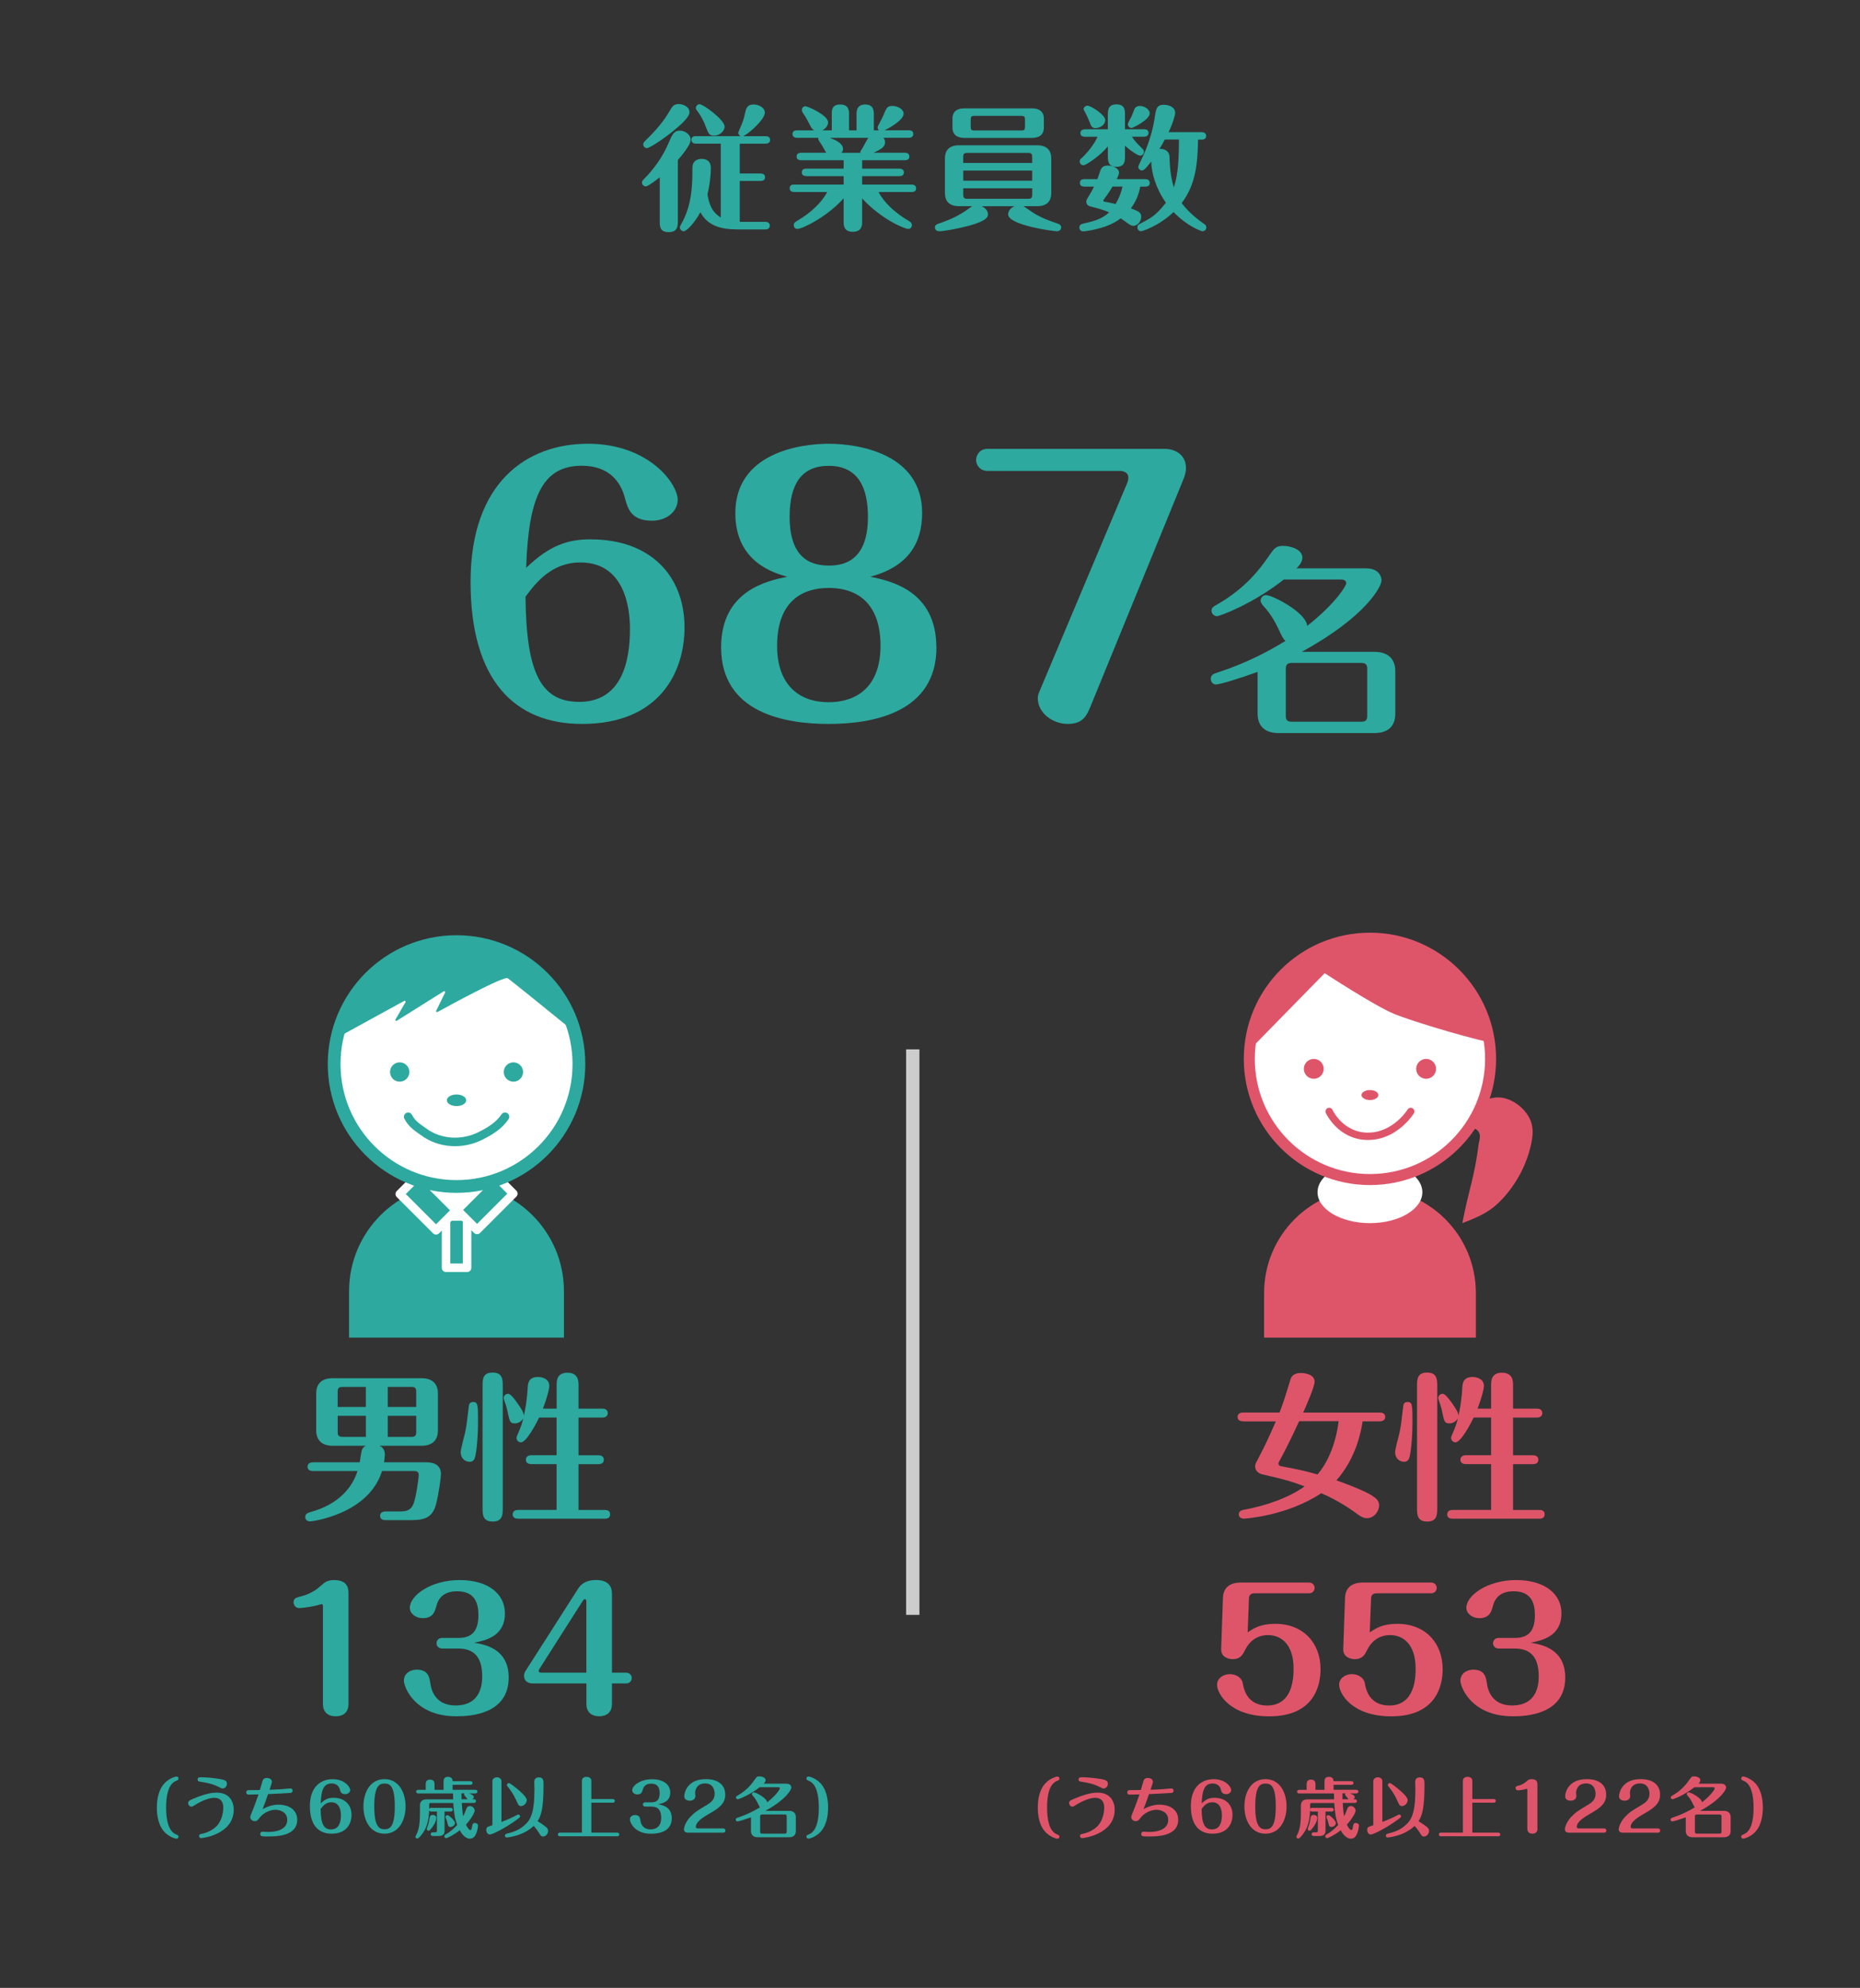 <?xml version="1.0" encoding="UTF-8"?><svg id="_イヤー_1" xmlns="http://www.w3.org/2000/svg" viewBox="0 0 395 422"><rect x="0" y="0" width="395" height="422" fill="#333333" stroke="none"/><defs><style>.cls-1{stroke:#fff;}.cls-1,.cls-2{fill:#2da99f;}.cls-1,.cls-3{stroke-linejoin:round;}.cls-1,.cls-3,.cls-4{stroke-linecap:round;}.cls-1,.cls-4{stroke-width:1.81px;}.cls-5{stroke-width:2.34px;}.cls-5,.cls-6,.cls-7{fill:#fff;}.cls-5,.cls-7,.cls-8,.cls-4{stroke-miterlimit:10;}.cls-5,.cls-3{stroke:#de556a;}.cls-9{fill:#de556a;}.cls-7{stroke-width:2.71px;}.cls-7,.cls-4{stroke:#2da99f;}.cls-3{stroke-width:1.56px;}.cls-3,.cls-8,.cls-4{fill:none;}.cls-8{stroke:#cdcdcd;stroke-width:2.83px;}</style></defs><g><path class="cls-2" d="M140.12,37.63c-.64,.49-2.46,1.94-2.98,1.94-.4,0-.81-.35-.81-.81,0-.35,.2-.52,.46-.78,2.22-2.25,4.04-4.85,5.26-7.77,.66-1.56,1.07-2.48,2.31-2.48,1.13,0,2.31,.84,2.31,1.94,0,1.16-2.05,3.52-2.72,4.3v12.83c0,1.16,0,2.48-1.96,2.48s-1.88-1.36-1.88-2.48v-9.16Zm6.3-13.81c0,1.07-1.88,2.69-3.41,3.96-2.83,2.28-5.23,3.67-5.6,3.67-.46,0-.81-.4-.81-.78s.17-.55,.75-1.1c3.06-3,4.1-4.74,5.14-6.47,.43-.72,.84-1.01,1.62-1.01,.95,0,2.31,.55,2.31,1.73Zm9.97,24.87c-2.98,0-6.09-.64-7.65-3.64-1.24,2.28-2.92,4.04-3.55,4.04-.46,0-.81-.38-.81-.81,0-.2,.03-.26,.26-.66,2.4-4.16,2.4-8.67,2.4-11.96,0-1.94,1.73-1.94,1.96-1.94,.26,0,1.96,0,1.96,1.91,0,1.76-.29,3.87-.72,5.63,.29,1.56,.66,3.61,2.83,4.91v-15.68h-5.26c-.29,0-.98-.06-.98-.81s.66-.78,.98-.78h9.47c-.49-.26-.49-.61-.49-.72s.06-.23,.49-1.24c.32-.75,.66-1.53,.92-2.8,.2-1.01,.4-1.96,1.85-1.96,1.01,0,2.37,.61,2.37,1.73,0,1.33-2.89,4.07-4.54,5h4.68c.32,0,.98,.06,.98,.81,0,.69-.66,.78-.98,.78h-5.46v6.33h4.39c.32,0,.98,.06,.98,.81,0,.69-.64,.78-.98,.78h-4.39v8.67h5.4c.29,0,.98,.09,.98,.81s-.66,.81-.98,.81h-6.12Zm-4.77-19.9c-1.01,0-1.18-.43-1.7-1.79-.72-1.94-1.5-3-1.94-3.58-.14-.17-.2-.29-.2-.49,0-.49,.4-.81,.81-.81,.72,0,5.29,3.29,5.29,4.77,0,.92-1.04,1.91-2.25,1.91Z"/><path class="cls-2" d="M175.47,32.43c-.2-.26-.92-1.68-1.16-1.96-.2-.29-.55-.78-.55-.98,0-.09,.03-.17,.06-.23h-4.54c-.32,0-.98-.09-.98-.81s.64-.78,.98-.78h3.64c-.23-.14-.49-.29-.75-.81-.52-.98-1.16-2.22-1.65-2.86-.12-.17-.23-.4-.23-.64,0-.49,.38-.81,.72-.81,.49,0,4.85,1.88,4.85,3.44,0,.49-.38,1.27-1.24,1.68h2.02v-3.47c0-.81,0-2.02,1.82-2.02s1.85,1.42,1.85,2.02v3.47h1.59v-3.47c0-.52,0-2.02,1.85-2.02s1.82,1.53,1.82,2.02v3.47h1.07c-.17-.17-.26-.43-.26-.61,0-.12,.03-.23,.12-.38,.14-.29,.87-1.68,1.01-1.99,.78-1.91,.92-2.2,2.02-2.2,1.18,0,2.37,.75,2.37,1.65,0,1.1-2.11,2.57-4.04,3.52h5.14c.32,0,.95,.06,.95,.78s-.61,.81-.95,.81h-5.4c.26,.32,.35,.58,.35,.95,0,.64-.23,1.27-2.43,2.22h6.61c.35,0,.98,.09,.98,.81s-.61,.78-.98,.78h-9.04v1.79h7.89c.32,0,.98,.09,.98,.81s-.64,.78-.98,.78h-7.89v1.79h10.48c.32,0,.98,.09,.98,.81s-.64,.78-.98,.78h-6.99c1.13,2.2,3.52,4.45,6.27,6.04,.46,.29,.81,.49,.81,.98,0,.35-.23,.81-.78,.81-.78,0-5.72-2.05-9.79-6.47v4.94c0,.64,0,2.14-1.99,2.14s-1.94-1.56-1.94-2.11v-5c-3.49,3.93-8.78,6.5-9.82,6.5-.55,0-.78-.46-.78-.81,0-.49,.35-.69,.84-.98,2.74-1.59,5.11-3.84,6.27-6.04h-6.99c-.35,0-.98-.09-.98-.81s.61-.78,.98-.78h10.48v-1.79h-7.91c-.32,0-.98-.09-.98-.81s.64-.78,.98-.78h7.91v-1.79h-9.01c-.32,0-.98-.06-.98-.78s.64-.81,.98-.81h5.31Zm7.25,0c-.03-.23,0-.38,.26-.69,.26-.38,1.18-2.2,1.42-2.48h-8.17c1.01,.38,2.8,1.13,2.8,2.34,0,.46-.2,.69-.35,.84h4.04Z"/><path class="cls-2" d="M208.48,43.78c1.01,.46,1.33,1.18,1.33,1.7,0,.46-.03,1.33-3.9,2.4-2.74,.75-5.66,1.21-6.41,1.21-.92,0-.95-.69-.95-.81,0-.55,.2-.61,1.68-1.13,2.51-.87,4.13-1.94,4.88-2.43,.2-.14,1.13-.81,1.33-.95h-2.77c-2.22,0-3-1.21-3-2.77v-7.39c0-1.53,.75-2.77,3-2.77h16.58c2.2,0,3,1.21,3,2.77v7.39c0,1.53-.75,2.77-3,2.77h-2.89c.35,.2,1.79,1.24,2.08,1.42,1.62,1.01,3.38,1.68,5.2,2.28,.43,.14,.72,.4,.72,.81,0,.17-.09,.81-.95,.81-.61,0-10.31-1.27-10.31-3.58,0-.55,.32-1.3,1.33-1.73h-6.93Zm13.2-16.7c0,1.73-1.27,2.2-2.54,2.2h-14.33c-1.47,0-2.54-.61-2.54-2.2v-1.88c0-1.73,1.24-2.2,2.54-2.2h14.33c1.47,0,2.54,.61,2.54,2.2v1.88Zm-2.48,7.51v-1.3c0-.55-.17-.84-.84-.84h-12.97c-.69,0-.84,.29-.84,.84v1.3h14.64Zm-14.64,1.62v2.14h14.64v-2.14h-14.64Zm0,3.76v1.39c0,.52,.14,.84,.84,.84h12.97c.66,0,.84-.29,.84-.84v-1.39h-14.64Zm13.11-14.59c0-.61-.14-.78-.75-.78h-10.02c-.63,0-.75,.2-.75,.78v1.53c0,.61,.12,.78,.75,.78h10.02c.64,0,.75-.2,.75-.78v-1.53Z"/><path class="cls-2" d="M233.05,38.03c.12-.29,.55-1.68,.69-1.99,.32-.72,.92-.9,1.53-.9,1.07,0,2.37,.61,2.37,1.47,0,.46-.35,1.16-.49,1.42h6.04c.32,0,.98,.09,.98,.81s-.63,.78-.98,.78h-1.04c-.29,1.59-.9,3.15-1.99,4.62,1.65,.58,2.2,.9,2.2,1.76,0,1.07-.84,1.94-1.7,1.94-.35,0-.66-.2-.81-.29-.26-.17-1.53-1.1-1.85-1.3-.75,.61-2.02,1.3-3.35,1.76-1.91,.66-4.13,1.01-4.62,1.01-.46,0-.81-.35-.81-.81s.29-.72,.69-.81c2.34-.55,4.04-.92,5.63-2.43-1.24-.52-2.14-.78-4.04-1.27-.64-.17-.81-.66-.81-.98,0-.29,.12-.46,.17-.58,.58-.95,1.04-1.73,1.47-2.63h-2.02c-.35,0-.98-.06-.98-.81,0-.69,.61-.78,.98-.78h2.74Zm9.88-10.6c.35,0,.98,.09,.98,.78s-.66,.81-.98,.81h-2.54c.49,.78,.66,.98,2.34,2.69,.14,.14,.2,.38,.2,.55,0,.43-.38,.78-.81,.78-.4,0-1.82-.84-3.21-2.11v2.2c0,.98,0,2.28-1.79,2.28s-1.85-1.24-1.85-2.28v-2.05c-1.88,2.25-4.74,4.01-5.17,4.01-.46,0-.81-.38-.81-.81,0-.32,.17-.52,.35-.66,1.1-1.01,2.63-2.77,3.44-4.59h-2.66c-.35,0-.98-.09-.98-.78s.66-.81,.98-.81h4.85v-3c0-.98,0-2.28,1.82-2.28s1.82,1.24,1.82,2.28v3h4.02Zm-10.23-.23c-.75,0-.98-.29-1.39-1.5-.09-.23-.58-1.36-.9-1.91-.09-.12-.29-.49-.29-.61,0-.38,.41-.75,.81-.75,.78,0,3.78,1.99,3.78,3.03,0,1.18-1.27,1.73-2.02,1.73Zm3.55,12.42c-.52,.9-1.18,1.88-1.85,2.74-.03,.03-.09,.12-.09,.2,0,.06,.03,.23,.23,.26,.87,.14,1.3,.23,2.37,.49,.69-1.18,1.18-2.34,1.47-3.7h-2.14Zm3.26-13.26c0-.23,.67-1.39,.78-1.62,.12-.23,.52-1.33,.61-1.56,.2-.49,.69-.69,1.18-.69,.95,0,2.08,.72,2.08,1.59,0,1.36-3.61,3.09-3.84,3.09-.41,0-.81-.35-.81-.81Zm14.91,3.26c-.09,5.03-.43,9.47-3.47,13.49,1.62,2.17,3.7,3.67,4.74,4.42,.26,.17,.49,.35,.49,.75,0,.49-.38,.81-.81,.81-.23,0-3.15-.98-6.15-4.07-3.21,3.03-6.67,4.07-6.9,4.07-.32,0-.78-.26-.78-.81,0-.35,.17-.58,.4-.69,2.51-1.3,3.55-1.85,5.66-4.56-2.17-3.06-3.06-6.33-3.12-8.75-.52,.69-1.42,1.91-1.94,1.91s-.81-.43-.81-.78c0-.23,1.1-2.43,1.3-2.89,.98-2.34,1.82-4.94,2.22-7.74,.26-1.65,.38-2.54,1.91-2.54,1.13,0,2.4,.55,2.4,1.68,0,.58-.43,2.11-1.39,4.13h6.99c.32,0,.98,.09,.98,.81s-.63,.78-.98,.78h-.75Zm-7.05,0c-.46,.87-.67,1.21-1.13,1.99,.95-.09,2.05,.43,2.11,1.56,.12,2.6,.2,4.1,.92,6.59,.58-1.7,1.1-3.96,1.1-10.14h-3Z"/></g><g><path class="cls-2" d="M35.33,378.18c.85-.71,1.83-1.05,2.17-1.05,.24,0,.41,.2,.41,.43,0,.28-.18,.35-.5,.48-1.67,.67-2.13,3.07-2.13,5.69s.48,5.03,2.13,5.69c.32,.13,.5,.2,.5,.48,0,.24-.18,.43-.41,.43-.35,0-1.32-.35-2.17-1.05-1.78-1.48-2.02-4.08-2.02-5.55s.24-4.06,2.02-5.55Z"/><path class="cls-2" d="M41.39,381.7c2.61-1.08,3.92-1.15,4.65-1.15,2.68,0,3.6,1.89,3.6,3.61,0,5.14-6.39,6.04-6.95,6.04-.31,0-.41-.29-.41-.45,0-.36,.24-.41,.73-.5,.22-.04,2.16-.49,3.28-1.93,.87-1.11,1.13-2.7,1.13-3.56,0-1.23-.53-2.12-1.93-2.12-.99,0-2.56,.59-3.87,1.4-.69,.43-.76,.48-.95,.48-.49,0-.71-.48-.71-.73,0-.48,.2-.59,1.43-1.09Zm5.88-2.04c-.2,0-.25-.03-.74-.28-1.51-.76-2.58-.92-4.03-1.16-.22-.04-.53-.08-.53-.46,0-.48,.39-.48,.71-.48,.9,0,2.66,.13,4.12,.39,1.2,.22,1.39,.48,1.39,1.05,0,.24-.22,.94-.91,.94Z"/><path class="cls-2" d="M59.07,383.1c2.65,0,4.05,1.36,4.05,3.19,0,3.56-4.47,3.56-6.42,3.56-1.04,0-1.44,0-1.44-.53,0-.27,.2-.49,.48-.49,.18,0,1.01,.06,1.16,.06,2.69,0,4.1-.98,4.1-2.55,0-1.81-1.78-2.16-2.52-2.16-.88,0-2.45,.48-3.43,1.79-.25,.35-.46,.63-.95,.63-.6,0-.95-.46-.95-.84,0-.21,.03-.31,.41-1.22,.55-1.33,1.13-3.04,1.33-3.61-1.13,.03-1.33,.03-2.07,.03-.15,0-.52,0-.52-.48,0-.07,0-.46,.5-.46,.83,0,1.56-.01,2.38-.03,.1-.28,.43-1.51,.52-1.76,.11-.38,.25-.8,.99-.8,.38,0,1.06,.21,1.06,.81,0,.17-.06,.32-.5,1.7,1.53-.06,2.38-.11,2.89-.15,.43-.03,1.13-.13,1.58-.13,.18,0,.42,.14,.42,.46,0,.46-.35,.49-.64,.5-1.51,.1-3.04,.17-4.57,.24-.36,1.06-.76,2.14-1.16,3.19,.63-.35,1.91-.95,3.31-.95Z"/><path class="cls-2" d="M70.8,381.64c2.4,0,3.85,1.46,3.85,3.64,0,1.81-1.01,3.98-4.23,3.98-2.76,0-4.61-1.76-4.61-5.87s2.33-5.7,4.85-5.7,3.71,1.65,3.71,2.31c0,.5-.48,.87-1.06,.87-.87,0-1.01-.52-1.12-.95-.17-.63-.63-1.32-1.78-1.32-1.61,0-2.2,1.26-2.3,4.22,1.01-.97,1.76-1.18,2.69-1.18Zm-.5,6.71c1.74,0,2.1-1.62,2.1-3,0-.39,0-2.76-2.04-2.76-1.19,0-1.83,.83-2.27,1.42,.03,3.18,.66,4.34,2.21,4.34Z"/><path class="cls-2" d="M86.13,383.47c0,3-1.47,5.79-4.48,5.79s-4.47-2.8-4.47-5.79,1.44-5.79,4.47-5.79,4.48,2.83,4.48,5.79Zm-6.65,0c0,4.33,1.08,4.85,2.17,4.85s2.19-.38,2.19-4.85-1.09-4.85-2.19-4.85c-1.01,0-2.17,.36-2.17,4.85Z"/><path class="cls-2" d="M91.55,382.72c-.32,0-.41,.14-.41,.41v.9c.1-.22,.25-.25,.45-.25h4.08c.18,0,.48,.06,.48,.39s-.31,.38-.48,.38h-1.26v4.13c0,.83-.6,1.07-1.23,1.07h-1.23c-.15,0-.48-.04-.48-.39s.34-.39,.48-.39h.46c.34,0,.38-.14,.38-.36v-4.05h-1.19c-.15,0-.36,0-.46-.27-.08,2.23-.5,3.82-1.67,5.27-.25,.31-.62,.74-.85,.74-.21,0-.39-.17-.39-.39,0-.06,.01-.11,.07-.21,.67-1.23,.88-2.48,.88-4.99v-1.4c0-.74,.36-1.34,1.46-1.34h5.6s-.01-1.05-.03-1.25h-7.35c-.14,0-.48-.03-.48-.38s.34-.39,.48-.39h1.55v-1.18c0-.28,0-.99,.92-.99s.95,.7,.95,.99v1.18h1.92v-1.65c0-.43,0-1.11,.94-1.11,.15,0,.97,0,.98,.92h3.75c.18,0,.48,.06,.48,.39s-.31,.38-.48,.38h-3.75v1.06h4.79c.17,0,.48,.04,.48,.38s-.32,.39-.48,.39h-1.33c.28,.1,1.04,.35,1.04,.77,0,.28-.22,.41-.34,.48h.34c.17,0,.46,.04,.46,.38s-.31,.39-.46,.39h-2.55c.11,1.82,.17,2.24,.31,2.83,.18-.35,.32-.7,.67-1.62,.11-.32,.36-.55,.73-.55,.6,0,1.02,.53,1.02,.98,0,.42-.71,1.72-1.85,2.96,.55,1.16,.92,1.16,.95,1.16,.17,0,.25-.17,.34-.67,.1-.59,.14-.83,.6-.83,.35,0,.67,.18,.67,.55,0,.42-.15,1.09-.35,1.6-.2,.52-.56,1.18-1.36,1.18-1.04,0-1.79-1.12-2.16-1.78-1.25,.99-2.69,1.67-2.89,1.67-.22,0-.39-.18-.39-.39,0-.22,.14-.31,.22-.36,1.25-.73,1.96-1.46,2.52-2.06-.45-1.15-.7-2.33-.84-4.65h-4.72Zm-.25,5.77c-.08,.1-.17,.14-.28,.14-.21,0-.39-.15-.39-.39,0-.08,.35-1,.39-1.19,.1-.45,.2-1.09,.24-1.29,.06-.32,.34-.49,.66-.49s.74,.2,.74,.63c0,1-1.01,2.23-1.36,2.59Zm4.36-.66c-.38,0-.53-.22-.62-.74-.07-.41-.21-.83-.38-1.21-.03-.06-.04-.11-.04-.17,0-.21,.17-.39,.39-.39,.35,0,1.61,1.19,1.61,1.67,0,.52-.57,.84-.97,.84Zm2.35-7.13c.01,1.04,.01,1.15,.01,1.25h1.27c-.08-.08-.39-.52-.48-.6-.14-.17-.25-.31-.25-.41s.03-.2,.08-.24h-.64Z"/><path class="cls-2" d="M104.57,378.05c0-.38,.41-.76,.95-.76,.59,0,.97,.39,.97,.77v8.71c1.12-.42,2.23-.91,3.29-1.47,.15-.08,.2-.1,.28-.1,.2,0,.39,.14,.39,.39,0,.2-.36,.46-.8,.77-2.34,1.7-5.07,3.07-5.62,3.07s-.77-.57-.77-.98,.22-.59,.31-.63c.06-.04,.88-.32,1-.36v-9.41Zm11.3,9.72c.36,.31,.53,.5,.53,.9,0,.56-.46,1.19-1.08,1.19-.41,0-.53-.22-.77-.63-.07-.11-.48-.8-1.21-1.62-1.15,1.09-2.59,1.78-4.12,2.17-.84,.21-1.53,.29-1.61,.29-.21,0-.38-.17-.38-.39,0-.31,.24-.36,.35-.41,1.65-.42,2.59-.77,3.71-1.72,1.29-1.09,2.21-2.44,2.21-7.72,0-.22-.04-1.33-.04-1.58,0-.94,.84-.94,.97-.94,1,0,1,.67,1,1.61,0,4.82-.46,6.43-1.26,7.68,.43,.27,1.29,.84,1.69,1.18Zm-5.2-4.37c-.49,0-.6-.25-.91-.94-.35-.8-.9-1.85-1.65-2.82-.42-.52-.46-.57-.46-.7,0-.22,.18-.42,.41-.42,.25,0,1.28,.81,1.6,1.08,.9,.73,2.2,1.89,2.2,2.52,0,.69-.62,1.27-1.18,1.27Z"/><path class="cls-2" d="M125.58,381.91h4.5c.15,0,.48,.04,.48,.39s-.31,.38-.48,.38h-4.5v6.36h5.45c.15,0,.48,.03,.48,.38s-.31,.39-.48,.39h-12.07c-.17,0-.48-.04-.48-.39s.29-.38,.48-.38h4.62v-10.59c0-.62,0-.84,.27-1.04,.22-.17,.5-.22,.74-.22,.39,0,.74,.2,.84,.35,.14,.2,.15,.27,.15,.91v3.46Z"/><path class="cls-2" d="M136.99,383.5c-.29,0-.46-.22-.46-.45s.17-.45,.46-.45h1.39c1.06,0,1.71-.49,1.71-1.93,0-1.04-.31-2.03-1.81-2.03-.5,0-1.47,.1-1.77,1.25-.13,.46-.27,1.04-1.16,1.04-.57,0-1.09-.38-1.09-.88,0-1.04,1.78-2.35,4.23-2.35s3.85,1.19,3.85,2.83c0,1.99-1.72,2.31-2.62,2.49,.94,.15,2.94,.52,2.94,2.96,0,3.15-3.32,3.29-4.45,3.29-3.54,0-4.45-2.51-4.45-3.03,0-.62,.55-.94,1.09-.94,.98,0,1.08,.64,1.16,1.19,.04,.29,.27,1.85,2.13,1.85,2.25,0,2.27-1.97,2.27-2.49,0-1.68-.76-2.34-2.03-2.34h-1.39Z"/><path class="cls-2" d="M153.6,388.15c.28,0,.46,.21,.46,.45,0,.21-.15,.45-.46,.45h-7.52c-.7,0-.84-.49-.84-.7,0-.07,.1-1.3,1.32-2.62,.95-1.01,1.51-1.36,3.61-2.61,.94-.56,1.6-1.18,1.6-2.34,0-.45-.15-2.19-2.02-2.19-2.03,0-2.13,1.79-2.13,1.98,0,.11,.06,.57,.06,.67,0,.81-.74,1.02-1.19,1.02s-1.18-.18-1.18-.95c0-.39,.17-1.26,.76-2.03,.87-1.15,2.24-1.6,3.85-1.6,2.61,0,4.1,1.25,4.1,3.29s-1.5,2.96-3.71,4.23c-1.78,1.04-2.54,1.83-2.54,2.62,0,.24,.18,.32,.39,.32h5.43Z"/><path class="cls-2" d="M161.3,379.41c-2.06,1.64-4.4,2.54-4.62,2.54-.21,0-.38-.18-.38-.38,0-.21,.15-.29,.32-.39,2.1-1.19,3.08-2.59,3.56-3.26,.48-.69,.57-.83,1.08-.83,.53,0,1.33,.25,1.33,.81,0,.34-.27,.6-.41,.74h4.8c1.08,0,1.08,.81,1.08,.84,0,.38-1.01,2.46-5.52,4.93h5.01c1.06,0,1.46,.59,1.46,1.34v2.93c0,.74-.36,1.34-1.46,1.34h-6.61c-1.06,0-1.46-.59-1.46-1.34v-2.89c-1.19,.43-2.59,.87-2.88,.87-.22,0-.35-.2-.35-.39,0-.28,.2-.35,.5-.45,2.16-.7,3.71-1.6,4.67-2.17-.14-.1-.25-.31-.46-.77-.31-.66-.63-1.18-1.06-1.64-.07-.08-.2-.22-.2-.38,0-.18,.15-.38,.36-.38,.48,0,2.8,1.22,2.86,2.13,2.1-1.67,2.7-2.83,2.7-2.94,0-.03,0-.27-.35-.27h-3.98Zm5.77,6.18c0-.27-.08-.41-.41-.41h-4.82c-.32,0-.41,.15-.41,.41v3.25c0,.27,.08,.41,.41,.41h4.82c.32,0,.41-.14,.41-.41v-3.25Z"/><path class="cls-2" d="M173.84,389.27c-.85,.71-1.83,1.05-2.17,1.05-.25,0-.41-.21-.41-.43,0-.28,.18-.35,.5-.48,1.7-.67,2.13-3.1,2.13-5.69s-.46-5.01-2.13-5.69c-.32-.13-.5-.2-.5-.48,0-.22,.17-.43,.41-.43,.35,0,1.32,.35,2.17,1.05,1.78,1.48,2.02,4.08,2.02,5.55s-.24,4.06-2.02,5.55Z"/></g><g><path class="cls-9" d="M222.41,378.18c.85-.71,1.83-1.05,2.17-1.05,.24,0,.41,.2,.41,.43,0,.28-.18,.35-.5,.48-1.67,.67-2.13,3.07-2.13,5.69s.48,5.03,2.13,5.69c.32,.13,.5,.2,.5,.48,0,.24-.18,.43-.41,.43-.35,0-1.32-.35-2.17-1.05-1.78-1.48-2.02-4.08-2.02-5.55s.24-4.06,2.02-5.55Z"/><path class="cls-9" d="M228.47,381.7c2.61-1.08,3.92-1.15,4.65-1.15,2.67,0,3.6,1.89,3.6,3.61,0,5.14-6.39,6.04-6.95,6.04-.31,0-.41-.29-.41-.45,0-.36,.24-.41,.73-.5,.22-.04,2.16-.49,3.28-1.93,.87-1.11,1.13-2.7,1.13-3.56,0-1.23-.53-2.12-1.93-2.12-.99,0-2.56,.59-3.87,1.4-.69,.43-.76,.48-.95,.48-.49,0-.71-.48-.71-.73,0-.48,.2-.59,1.43-1.09Zm5.88-2.04c-.2,0-.25-.03-.74-.28-1.51-.76-2.58-.92-4.03-1.16-.22-.04-.53-.08-.53-.46,0-.48,.39-.48,.71-.48,.9,0,2.66,.13,4.12,.39,1.2,.22,1.39,.48,1.39,1.05,0,.24-.22,.94-.91,.94Z"/><path class="cls-9" d="M246.16,383.1c2.65,0,4.05,1.36,4.05,3.19,0,3.56-4.47,3.56-6.42,3.56-1.04,0-1.44,0-1.44-.53,0-.27,.2-.49,.48-.49,.18,0,1.01,.06,1.16,.06,2.69,0,4.1-.98,4.1-2.55,0-1.81-1.78-2.16-2.52-2.16-.88,0-2.45,.48-3.43,1.79-.25,.35-.46,.63-.95,.63-.6,0-.95-.46-.95-.84,0-.21,.03-.31,.41-1.22,.55-1.33,1.13-3.04,1.33-3.61-1.13,.03-1.33,.03-2.07,.03-.15,0-.52,0-.52-.48,0-.07,0-.46,.5-.46,.83,0,1.55-.01,2.38-.03,.1-.28,.44-1.51,.52-1.76,.11-.38,.25-.8,.99-.8,.38,0,1.06,.21,1.06,.81,0,.17-.06,.32-.5,1.7,1.53-.06,2.38-.11,2.88-.15,.43-.03,1.13-.13,1.58-.13,.18,0,.42,.14,.42,.46,0,.46-.35,.49-.64,.5-1.51,.1-3.04,.17-4.57,.24-.37,1.06-.76,2.14-1.16,3.19,.63-.35,1.91-.95,3.31-.95Z"/><path class="cls-9" d="M257.89,381.64c2.4,0,3.85,1.46,3.85,3.64,0,1.81-1.01,3.98-4.23,3.98-2.76,0-4.61-1.76-4.61-5.87s2.33-5.7,4.85-5.7,3.71,1.65,3.71,2.31c0,.5-.48,.87-1.06,.87-.87,0-1.01-.52-1.12-.95-.17-.63-.63-1.32-1.78-1.32-1.61,0-2.2,1.26-2.3,4.22,1.01-.97,1.77-1.18,2.69-1.18Zm-.5,6.71c1.74,0,2.1-1.62,2.1-3,0-.39,0-2.76-2.04-2.76-1.19,0-1.84,.83-2.27,1.42,.03,3.18,.66,4.34,2.21,4.34Z"/><path class="cls-9" d="M273.22,383.47c0,3-1.47,5.79-4.48,5.79s-4.47-2.8-4.47-5.79,1.44-5.79,4.47-5.79,4.48,2.83,4.48,5.79Zm-6.65,0c0,4.33,1.08,4.85,2.17,4.85s2.19-.38,2.19-4.85-1.09-4.85-2.19-4.85c-1.01,0-2.17,.36-2.17,4.85Z"/><path class="cls-9" d="M278.63,382.72c-.32,0-.41,.14-.41,.41v.9c.1-.22,.25-.25,.45-.25h4.08c.18,0,.48,.06,.48,.39s-.31,.38-.48,.38h-1.26v4.13c0,.83-.6,1.07-1.23,1.07h-1.23c-.15,0-.48-.04-.48-.39s.34-.39,.48-.39h.46c.34,0,.38-.14,.38-.36v-4.05h-1.19c-.15,0-.36,0-.46-.27-.08,2.23-.5,3.82-1.67,5.27-.25,.31-.62,.74-.85,.74-.21,0-.39-.17-.39-.39,0-.06,.01-.11,.07-.21,.67-1.23,.88-2.48,.88-4.99v-1.4c0-.74,.36-1.34,1.46-1.34h5.6s-.01-1.05-.03-1.25h-7.35c-.14,0-.48-.03-.48-.38s.34-.39,.48-.39h1.55v-1.18c0-.28,0-.99,.92-.99s.95,.7,.95,.99v1.18h1.92v-1.65c0-.43,0-1.11,.94-1.11,.15,0,.96,0,.98,.92h3.75c.18,0,.48,.06,.48,.39s-.31,.38-.48,.38h-3.75v1.06h4.79c.17,0,.48,.04,.48,.38s-.32,.39-.48,.39h-1.33c.28,.1,1.04,.35,1.04,.77,0,.28-.22,.41-.34,.48h.34c.17,0,.46,.04,.46,.38s-.31,.39-.46,.39h-2.55c.11,1.82,.17,2.24,.31,2.83,.18-.35,.32-.7,.67-1.62,.11-.32,.36-.55,.73-.55,.6,0,1.02,.53,1.02,.98,0,.42-.71,1.72-1.85,2.96,.55,1.16,.93,1.16,.95,1.16,.17,0,.25-.17,.34-.67,.1-.59,.14-.83,.6-.83,.35,0,.67,.18,.67,.55,0,.42-.15,1.09-.35,1.6-.2,.52-.56,1.18-1.36,1.18-1.04,0-1.79-1.12-2.16-1.78-1.25,.99-2.69,1.67-2.88,1.67-.22,0-.39-.18-.39-.39,0-.22,.14-.31,.22-.36,1.25-.73,1.96-1.46,2.52-2.06-.45-1.15-.7-2.33-.84-4.65h-4.72Zm-.25,5.77c-.08,.1-.17,.14-.28,.14-.21,0-.39-.15-.39-.39,0-.08,.35-1,.39-1.19,.1-.45,.2-1.09,.24-1.29,.06-.32,.34-.49,.66-.49s.74,.2,.74,.63c0,1-1.01,2.23-1.36,2.59Zm4.36-.66c-.38,0-.53-.22-.62-.74-.07-.41-.21-.83-.38-1.21-.03-.06-.04-.11-.04-.17,0-.21,.17-.39,.39-.39,.35,0,1.61,1.19,1.61,1.67,0,.52-.57,.84-.97,.84Zm2.35-7.13c.01,1.04,.01,1.15,.01,1.25h1.28c-.08-.08-.39-.52-.48-.6-.14-.17-.25-.31-.25-.41s.03-.2,.08-.24h-.64Z"/><path class="cls-9" d="M291.65,378.05c0-.38,.41-.76,.95-.76,.59,0,.97,.39,.97,.77v8.71c1.12-.42,2.23-.91,3.29-1.47,.15-.08,.2-.1,.28-.1,.2,0,.39,.14,.39,.39,0,.2-.36,.46-.8,.77-2.34,1.7-5.07,3.07-5.62,3.07s-.77-.57-.77-.98,.22-.59,.31-.63c.06-.04,.88-.32,.99-.36v-9.41Zm11.3,9.72c.36,.31,.53,.5,.53,.9,0,.56-.46,1.19-1.08,1.19-.41,0-.53-.22-.77-.63-.07-.11-.48-.8-1.21-1.62-1.15,1.09-2.59,1.78-4.12,2.17-.84,.21-1.53,.29-1.61,.29-.21,0-.38-.17-.38-.39,0-.31,.24-.36,.35-.41,1.65-.42,2.59-.77,3.71-1.72,1.29-1.09,2.21-2.44,2.21-7.72,0-.22-.04-1.33-.04-1.58,0-.94,.84-.94,.97-.94,1,0,1,.67,1,1.61,0,4.82-.46,6.43-1.26,7.68,.43,.27,1.29,.84,1.7,1.18Zm-5.2-4.37c-.49,0-.6-.25-.91-.94-.35-.8-.9-1.85-1.65-2.82-.42-.52-.46-.57-.46-.7,0-.22,.18-.42,.41-.42,.25,0,1.28,.81,1.6,1.08,.9,.73,2.2,1.89,2.2,2.52,0,.69-.62,1.27-1.18,1.27Z"/><path class="cls-9" d="M312.67,381.91h4.5c.15,0,.48,.04,.48,.39s-.31,.38-.48,.38h-4.5v6.36h5.45c.15,0,.48,.03,.48,.38s-.31,.39-.48,.39h-12.07c-.17,0-.48-.04-.48-.39s.29-.38,.48-.38h4.62v-10.59c0-.62,0-.84,.27-1.04,.22-.17,.5-.22,.74-.22,.39,0,.74,.2,.84,.35,.14,.2,.15,.27,.15,.91v3.46Z"/><path class="cls-9" d="M326.52,388.21c0,1.05-.93,1.05-1.08,1.05-.7,0-1.09-.38-1.09-1.05v-8.28c0-.07,0-.2-.11-.2-.02,0-.49,.13-.59,.15-.57,.13-1.23,.18-1.32,.18-.25,0-.48-.21-.48-.49,0-.35,.18-.39,.71-.53,.9-.24,1.4-.7,1.62-.9,.28-.25,.5-.46,1.09-.46,1.23,0,1.23,.8,1.23,1.18v9.34Z"/><path class="cls-9" d="M340.68,388.15c.28,0,.46,.21,.46,.45,0,.21-.15,.45-.46,.45h-7.52c-.7,0-.84-.49-.84-.7,0-.07,.1-1.3,1.32-2.62,.95-1.01,1.51-1.36,3.61-2.61,.94-.56,1.6-1.18,1.6-2.34,0-.45-.15-2.19-2.02-2.19-2.03,0-2.13,1.79-2.13,1.98,0,.11,.06,.57,.06,.67,0,.81-.74,1.02-1.19,1.02s-1.18-.18-1.18-.95c0-.39,.17-1.26,.76-2.03,.87-1.15,2.24-1.6,3.85-1.6,2.61,0,4.1,1.25,4.1,3.29s-1.5,2.96-3.71,4.23c-1.78,1.04-2.54,1.83-2.54,2.62,0,.24,.18,.32,.39,.32h5.43Z"/><path class="cls-9" d="M352.11,388.15c.28,0,.46,.21,.46,.45,0,.21-.15,.45-.46,.45h-7.52c-.7,0-.84-.49-.84-.7,0-.07,.1-1.3,1.32-2.62,.95-1.01,1.51-1.36,3.62-2.61,.94-.56,1.6-1.18,1.6-2.34,0-.45-.15-2.19-2.02-2.19-2.03,0-2.13,1.79-2.13,1.98,0,.11,.06,.57,.06,.67,0,.81-.74,1.02-1.19,1.02s-1.18-.18-1.18-.95c0-.39,.17-1.26,.76-2.03,.87-1.15,2.24-1.6,3.85-1.6,2.61,0,4.1,1.25,4.1,3.29s-1.5,2.96-3.71,4.23c-1.78,1.04-2.54,1.83-2.54,2.62,0,.24,.18,.32,.39,.32h5.44Z"/><path class="cls-9" d="M359.81,379.41c-2.06,1.64-4.4,2.54-4.62,2.54-.21,0-.38-.18-.38-.38,0-.21,.15-.29,.32-.39,2.1-1.19,3.08-2.59,3.56-3.26,.48-.69,.57-.83,1.08-.83,.53,0,1.33,.25,1.33,.81,0,.34-.27,.6-.41,.74h4.8c1.08,0,1.08,.81,1.08,.84,0,.38-1.01,2.46-5.52,4.93h5.02c1.06,0,1.46,.59,1.46,1.34v2.93c0,.74-.37,1.34-1.46,1.34h-6.61c-1.06,0-1.46-.59-1.46-1.34v-2.89c-1.19,.43-2.59,.87-2.88,.87-.22,0-.35-.2-.35-.39,0-.28,.2-.35,.5-.45,2.16-.7,3.71-1.6,4.67-2.17-.14-.1-.25-.31-.46-.77-.31-.66-.63-1.18-1.06-1.64-.07-.08-.2-.22-.2-.38,0-.18,.15-.38,.37-.38,.48,0,2.8,1.22,2.86,2.13,2.1-1.67,2.7-2.83,2.7-2.94,0-.03,0-.27-.35-.27h-3.98Zm5.77,6.18c0-.27-.08-.41-.41-.41h-4.82c-.32,0-.41,.15-.41,.41v3.25c0,.27,.08,.41,.41,.41h4.82c.32,0,.41-.14,.41-.41v-3.25Z"/><path class="cls-9" d="M372.35,389.27c-.86,.71-1.84,1.05-2.17,1.05-.25,0-.41-.21-.41-.43,0-.28,.18-.35,.5-.48,1.7-.67,2.13-3.1,2.13-5.69s-.46-5.01-2.13-5.69c-.32-.13-.5-.2-.5-.48,0-.22,.17-.43,.41-.43,.35,0,1.32,.35,2.17,1.05,1.78,1.48,2.02,4.08,2.02,5.55s-.24,4.06-2.02,5.55Z"/></g><g><path class="cls-2" d="M125.57,114.51c12.31,0,19.8,7.49,19.8,18.72,0,9.29-5.18,20.45-21.75,20.45-14.19,0-23.69-9.07-23.69-30.17s11.95-29.31,24.91-29.31,19.08,8.5,19.08,11.88c0,2.59-2.45,4.46-5.47,4.46-4.46,0-5.18-2.66-5.76-4.9-.86-3.24-3.24-6.77-9.14-6.77-8.28,0-11.31,6.48-11.81,21.67,5.18-4.97,9.07-6.05,13.83-6.05Zm-2.59,34.49c8.93,0,10.8-8.35,10.8-15.41,0-2.02,0-14.19-10.51-14.19-6.12,0-9.43,4.25-11.67,7.27,.14,16.35,3.38,22.32,11.38,22.32Z"/><path class="cls-2" d="M198.87,137.41c0,13.97-13.68,16.27-22.9,16.27s-22.83-2.3-22.83-16.27c0-12.02,9.79-14.11,14.04-14.98-2.52-.72-11.02-2.95-11.02-13.47,0-12.89,13.9-14.76,19.8-14.76,6.34,0,19.87,2.09,19.87,14.69,0,6.34-2.88,11.38-11.02,13.54,4.25,.86,14.04,2.95,14.04,14.98Zm-33.84-.29c0,8.35,4.75,11.95,10.94,11.95,5.4,0,11.02-2.74,11.02-12.02,0-7.99-3.96-12.24-11.02-12.24-5.18,0-10.94,2.45-10.94,12.31Zm2.66-27.43c0,9.36,5.04,10.37,8.42,10.37,6.98,0,8.21-5.69,8.21-10.37,0-6.19-2.09-10.8-8.35-10.8-5.76,0-8.28,3.89-8.28,10.8Z"/><path class="cls-2" d="M231.48,150.22c-.65,1.51-1.44,3.46-4.68,3.46s-6.41-2.3-6.41-5.47c0-.58,.14-.94,.72-2.3l18.29-43.42c.07-.22,.22-.58,.22-1.08,0-1.15-1.01-1.44-1.87-1.44h-28.08c-1.44,0-2.38-1.15-2.38-2.3,0-1.08,.79-2.38,2.38-2.38h37.73c1.87,0,4.46,1.01,4.46,4.1,0,.86-.29,1.8-.58,2.45l-19.8,48.39Z"/><path class="cls-2" d="M272.63,123.02c-6.32,5.03-13.5,7.78-14.19,7.78-.65,0-1.16-.56-1.16-1.16,0-.65,.47-.9,.99-1.2,6.45-3.65,9.46-7.96,10.92-10.02,1.46-2.11,1.76-2.54,3.31-2.54,1.63,0,4.08,.77,4.08,2.49,0,1.03-.82,1.85-1.25,2.28h14.75c3.31,0,3.31,2.49,3.31,2.58,0,1.16-3.1,7.57-16.94,15.14h15.39c3.27,0,4.47,1.81,4.47,4.13v8.99c0,2.28-1.12,4.13-4.47,4.13h-20.3c-3.27,0-4.47-1.81-4.47-4.13v-8.86c-3.66,1.33-7.96,2.67-8.86,2.67-.69,0-1.08-.6-1.08-1.2,0-.86,.6-1.08,1.55-1.38,6.62-2.15,11.39-4.9,14.32-6.67-.43-.3-.77-.95-1.42-2.37-.95-2.02-1.93-3.61-3.27-5.03-.21-.26-.6-.69-.6-1.16,0-.56,.47-1.16,1.12-1.16,1.46,0,8.6,3.74,8.77,6.54,6.45-5.12,8.3-8.69,8.3-9.03,0-.09,0-.82-1.08-.82h-12.21Zm17.72,18.96c0-.82-.26-1.25-1.25-1.25h-14.79c-.99,0-1.25,.47-1.25,1.25v9.98c0,.82,.26,1.25,1.25,1.25h14.79c.99,0,1.25-.43,1.25-1.25v-9.98Z"/></g><line class="cls-8" x1="193.84" y1="222.76" x2="193.84" y2="342.81"/><g><path class="cls-2" d="M96.95,251.29h0c12.59,0,22.81,10.22,22.81,22.81v9.86h-45.63v-9.86c0-12.59,10.22-22.81,22.81-22.81Z"/><g><rect class="cls-1" x="94.72" y="258.24" width="4.47" height="10.89"/><rect class="cls-1" x="87.87" y="249.76" width="6" height="10.89" transform="translate(-153.84 139) rotate(-45)"/><rect class="cls-1" x="100.04" y="249.68" width="6" height="10.89" transform="translate(210.58 1.86) rotate(45)"/></g><polygon class="cls-6" points="102.02 252.61 96.95 257.18 91.89 252.61 91.89 245.4 102.02 245.4 102.02 252.61"/><circle class="cls-7" cx="96.95" cy="225.88" r="25.99"/><path class="cls-2" d="M97.08,199.89c-6.21,0-11.91,2.19-16.38,5.82,0,0-3.96,3.29-6.77,8.4-1.03,1.88-1.72,3.95-2.2,6.1l14.12-7.74c.18-.1,.36,.11,.26,.29l-2.12,3.65c-.11,.18,.09,.39,.27,.28l9.99-6.26c.17-.11,.37,.08,.28,.27l-1.89,3.86c-.09,.18,.09,.37,.26,.28,2.65-1.46,14.13-7.72,14.93-7.18,.61,.41,8.96,7.17,14.35,11.55-2.95-11.11-13.05-19.32-25.09-19.32Z"/><g><circle class="cls-2" cx="109.03" cy="227.57" r="2.05"/><circle class="cls-2" cx="84.88" cy="227.57" r="2.05"/><ellipse class="cls-2" cx="96.95" cy="233.57" rx="2.05" ry="1.23"/></g><path class="cls-4" d="M86.68,237.07c.81,1.59,2.03,2.29,3.28,3.2,3.5,2.58,8.25,2.79,12.1,.85,1.97-1,3.86-2.1,5.19-4.05"/></g><g><path class="cls-2" d="M90.58,310.42c1.82,0,3.07,.78,3.07,2.5,0,.64-.51,4.46-1.08,6.51-.81,2.97-2.73,3.27-5.57,3.27h-5.13c-.34,0-1.15-.07-1.15-.91s.81-.94,1.15-.94h2.7c1.49,0,2.63-.03,3.27-1.69,.47-1.25,1.08-5.13,1.08-6.11,0-.74-.64-.78-1.01-.78h-6.78c-2.9,9.28-15.02,10.7-15.26,10.7-.84,0-1.05-.61-1.05-.91,0-.74,.57-.91,1.11-1.08,1.72-.47,7.93-2.26,9.99-8.71h-9.45c-.37,0-1.15-.07-1.15-.91s.78-.94,1.15-.94h9.92c.13-.71,.34-2.36,.51-2.73,.2-.47,.54-.64,.78-.78h-7.02c-2.57,0-3.51-1.45-3.51-3.24v-7.86c0-1.79,.88-3.24,3.51-3.24h18.83c2.57,0,3.51,1.42,3.51,3.24v7.86c0,1.75-.88,3.24-3.51,3.24h-8.91c.3,.13,1.15,.51,1.15,1.89,0,.24-.1,1.18-.17,1.62h9.01Zm-12.89-11.75v-4.25h-5c-.78,0-.98,.34-.98,.98v3.27h5.97Zm-5.97,1.89v3.48c0,.64,.2,.98,.98,.98h5v-4.46h-5.97Zm16.67-1.89v-3.27c0-.64-.2-.98-.98-.98h-5.06v4.25h6.04Zm-6.04,1.89v4.46h5.06c.78,0,.98-.34,.98-.98v-3.48h-6.04Z"/><path class="cls-2" d="M97.83,308.32c0-.67,.81-3.61,.95-4.22,.3-1.55,.37-1.96,.78-5.57,.03-.27,.1-.91,.88-.91,1.01,0,1.08,.47,1.08,4.05s-.34,6.55-.61,7.56c-.1,.44-.34,1.08-1.15,1.08-1.15,0-1.92-.88-1.92-1.99Zm8.94,11.81c0,1.32,0,2.87-2.13,2.87s-2.16-1.49-2.16-2.87v-25.92c0-1.32,0-2.84,2.13-2.84s2.16,1.49,2.16,2.84v25.92Zm11.44-21.1v-5.06c0-.74,0-2.57,2.29-2.57s2.36,1.79,2.36,2.57v5.06h5.06c.4,0,1.15,.13,1.15,.95s-.78,.95-1.15,.95h-5.06v8h4.22c.44,0,1.15,.13,1.15,.95s-.74,.94-1.15,.94h-4.22v9.72h5.6c.4,0,1.11,.1,1.11,.91,0,.88-.74,.94-1.11,.94h-18.43c-.44,0-1.15-.1-1.15-.91s.74-.95,1.15-.95h8.17v-9.72h-5.37c-.41,0-1.15-.13-1.15-.94s.78-.95,1.15-.95h5.37v-8h-3.71c-.78,1.65-2.77,5.26-3.85,5.26-.57,0-.95-.47-.95-.94,0-.17,.14-.51,.27-.81,.71-1.55,.98-2.57,1.18-3.38-.37,.71-1.11,1.11-1.79,1.11-1.05,0-1.11-.37-1.55-2.46-.2-1.01-.44-1.65-.74-2.5-.03-.1-.1-.3-.1-.44,0-.47,.44-.88,.95-.88,.57,0,1.52,1.35,2.02,2.06,.54,.78,1.32,1.89,1.32,2.6,.27-1.28,.64-2.94,.81-5.97,.07-.84,.13-2.26,2.19-2.26,.84,0,2.4,.37,2.4,1.89,0,.67-.47,2.53-1.35,4.83h2.9Z"/></g><g><path class="cls-2" d="M74.01,361.71c0,2.63-2.31,2.63-2.7,2.63-1.75,0-2.73-.95-2.73-2.63v-20.69c0-.17,0-.49-.28-.49-.03,0-1.23,.32-1.47,.38-1.44,.32-3.08,.46-3.29,.46-.63,0-1.19-.52-1.19-1.22,0-.88,.46-.98,1.79-1.33,2.24-.6,3.5-1.75,4.06-2.24,.7-.63,1.26-1.16,2.73-1.16,3.08,0,3.08,2,3.08,2.94v23.35Z"/><path class="cls-2" d="M93.86,349.95c-.74,0-1.16-.56-1.16-1.12s.42-1.12,1.16-1.12h3.47c2.66,0,4.27-1.23,4.27-4.83,0-2.59-.77-5.08-4.52-5.08-1.26,0-3.68,.25-4.41,3.12-.32,1.16-.67,2.59-2.91,2.59-1.44,0-2.73-.95-2.73-2.21,0-2.59,4.45-5.88,10.57-5.88s9.63,2.97,9.63,7.07c0,4.97-4.31,5.78-6.55,6.23,2.35,.39,7.35,1.3,7.35,7.39,0,7.88-8.3,8.23-11.13,8.23-8.86,0-11.13-6.27-11.13-7.56,0-1.54,1.37-2.34,2.73-2.34,2.45,0,2.7,1.61,2.91,2.98,.1,.73,.67,4.62,5.32,4.62,5.64,0,5.67-4.94,5.67-6.23,0-4.2-1.89-5.85-5.08-5.85h-3.47Z"/><path class="cls-2" d="M113.11,357.37c-.35,0-1.82-.11-1.82-1.65,0-.32,.1-.67,.28-.95l11.17-17.47c.28-.46,1.19-1.89,3.82-1.89,2.27,0,3.4,1.01,3.4,2.94v16.73h3.05c.67,0,1.16,.56,1.16,1.12,0,.59-.46,1.16-1.16,1.16h-3.05v4.34c0,2.63-2.31,2.63-2.7,2.63-1.75,0-2.73-.95-2.73-2.63v-4.34h-11.41Zm11.41-2.28v-15.16c0-.21-.1-.46-.31-.46s-.35,.24-.46,.38l-9.17,14.39c-.07,.1-.17,.31-.17,.46,0,.38,.42,.38,.6,.38h9.52Z"/></g><g><path class="cls-9" d="M312.04,234.84c.54-.81,4.86-1.84,5.76-1.88,1.82-.09,3.63,.73,4.99,1.9,1.13,.97,2.07,2.22,2.46,3.66,.4,1.48,.21,3.05-.13,4.54-.96,4.25-3.07,8.22-6.03,11.41-2.43,2.61-4.42,3.6-8.54,5.18,1.36-7.15,2.58-9.66,3.48-16.89,.07-.57,.95-2.53-1.06-3.27-1.7-.63-5.08,2.86-6.28,3.47,1.4-2.21,3.91-5.94,5.35-8.12Z"/><path class="cls-9" d="M290.61,252.3h.64c12.23,0,22.17,9.93,22.17,22.17v9.49h-44.97v-9.49c0-12.23,9.93-22.17,22.17-22.17Z"/><ellipse class="cls-6" cx="290.93" cy="253.09" rx="11.13" ry="6.56"/><circle class="cls-5" cx="290.93" cy="224.78" r="25.62"/><path class="cls-9" d="M291.01,199.17c-13.47,0-24.5,10.39-25.53,23.59l15.84-16.17s10.66,6.97,14.78,8.66c3.13,1.28,13.34,4.46,20.28,6.05-1.7-12.5-12.41-22.13-25.38-22.13Z"/><g><circle class="cls-9" cx="279" cy="226.9" r="2.11"/><circle class="cls-9" cx="302.86" cy="226.9" r="2.11"/><ellipse class="cls-9" cx="290.93" cy="232.46" rx="1.79" ry="1.06"/></g><path class="cls-3" d="M282.27,235.94s2.4,5.28,8.24,5.28,9.08-5.28,9.08-5.28"/></g><g><path class="cls-9" d="M263.97,301.71c-.41,0-1.15-.1-1.15-.91s.78-.94,1.15-.94h7.76c.95-2.53,1.08-2.97,2.29-6.92,.13-.47,.47-1.48,2.26-1.48,.54,0,2.9,.17,2.9,1.86,0,1.01-1.79,5.13-2.43,6.55h16.27c.41,0,1.15,.1,1.15,.91s-.78,.95-1.15,.95h-3.65c-.3,2.06-1.38,7.83-5.57,12.52,2.33,.81,6.04,2.26,7.46,3.17,.94,.61,1.62,1.11,1.62,2.13,0,1.18-1.01,2.73-2.57,2.73-.84,0-1.35-.34-2.73-1.35-.88-.61-3.21-2.3-6.99-3.95-7.36,4.89-16.34,5.4-16.4,5.4-.64,0-1.11-.3-1.11-.91,0-.78,.71-.91,1.11-.98,4.52-.81,9.52-2.53,12.86-4.96-3.07-1.18-5.33-1.72-8.91-2.53-1.59-.37-1.59-1.52-1.59-1.75,0-.41,.13-.67,.44-1.21,1.89-3.58,2.83-5.74,3.95-8.3h-6.99Zm11.91,0c-.81,1.79-2.53,5.43-4.15,8.4-.2,.34-.24,.4-.24,.57,0,.07,0,.47,.57,.57,4.15,.81,4.62,.88,7.73,1.75,1.99-2.29,3.85-6.14,4.49-11.31h-8.4Z"/><path class="cls-9" d="M296.27,308.32c0-.67,.81-3.61,.95-4.22,.3-1.55,.37-1.96,.78-5.57,.03-.27,.1-.91,.88-.91,1.01,0,1.08,.47,1.08,4.05s-.34,6.55-.61,7.56c-.1,.44-.34,1.08-1.15,1.08-1.15,0-1.92-.88-1.92-1.99Zm8.95,11.81c0,1.32,0,2.87-2.13,2.87s-2.16-1.48-2.16-2.87v-25.92c0-1.32,0-2.84,2.13-2.84s2.16,1.49,2.16,2.84v25.92Zm11.44-21.1v-5.06c0-.74,0-2.57,2.3-2.57s2.36,1.79,2.36,2.57v5.06h5.06c.41,0,1.15,.13,1.15,.95s-.78,.95-1.15,.95h-5.06v8h4.22c.44,0,1.15,.13,1.15,.95s-.74,.94-1.15,.94h-4.22v9.72h5.6c.41,0,1.11,.1,1.11,.91,0,.88-.74,.94-1.11,.94h-18.43c-.44,0-1.15-.1-1.15-.91s.74-.95,1.15-.95h8.17v-9.72h-5.37c-.41,0-1.15-.13-1.15-.94s.78-.95,1.15-.95h5.37v-8h-3.71c-.78,1.65-2.77,5.26-3.85,5.26-.57,0-.94-.47-.94-.94,0-.17,.13-.51,.27-.81,.71-1.55,.98-2.57,1.18-3.38-.37,.71-1.11,1.11-1.79,1.11-1.05,0-1.11-.37-1.55-2.46-.2-1.01-.44-1.65-.74-2.5-.03-.1-.1-.3-.1-.44,0-.47,.44-.88,.95-.88,.57,0,1.52,1.35,2.03,2.06,.54,.78,1.32,1.89,1.32,2.6,.27-1.28,.64-2.94,.81-5.97,.07-.84,.13-2.26,2.19-2.26,.84,0,2.4,.37,2.4,1.89,0,.67-.47,2.53-1.35,4.83h2.9Z"/></g><g><path class="cls-9" d="M259.71,339.17c.04-1.19,.56-3.22,3.78-3.22h14.53c.73,0,1.16,.6,1.16,1.12,0,.56-.42,1.16-1.16,1.16h-11.62c-.7,0-1.12,.32-1.16,1.02l-.28,7.28c1.22-.84,2.7-1.82,5.85-1.82,5.95,0,9.63,4.06,9.63,9.63,0,3.22-1.16,10.01-10.92,10.01-8.4,0-11.06-4.9-11.06-6.69,0-1.43,1.37-2.27,2.7-2.27,1.54,0,2.59,.98,2.73,1.79,.21,1.22,.84,4.87,5.22,4.87,5.46,0,5.6-5.92,5.6-7.84,0-5.22-2.7-7.11-5.43-7.11s-4.2,1.82-4.76,2.97c-.63,1.23-1.08,2.14-2.77,2.14-.67,0-2.49-.32-2.42-2.17l.38-10.85Z"/><path class="cls-9" d="M285.64,339.17c.04-1.19,.56-3.22,3.78-3.22h14.53c.74,0,1.16,.6,1.16,1.12,0,.56-.42,1.16-1.16,1.16h-11.62c-.7,0-1.12,.32-1.16,1.02l-.28,7.28c1.23-.84,2.7-1.82,5.85-1.82,5.95,0,9.63,4.06,9.63,9.63,0,3.22-1.16,10.01-10.92,10.01-8.4,0-11.06-4.9-11.06-6.69,0-1.43,1.36-2.27,2.69-2.27,1.54,0,2.59,.98,2.73,1.79,.21,1.22,.84,4.87,5.22,4.87,5.46,0,5.6-5.92,5.6-7.84,0-5.22-2.7-7.11-5.43-7.11s-4.2,1.82-4.76,2.97c-.63,1.23-1.08,2.14-2.76,2.14-.67,0-2.49-.32-2.42-2.17l.38-10.85Z"/><path class="cls-9" d="M318.23,349.95c-.74,0-1.16-.56-1.16-1.12s.42-1.12,1.16-1.12h3.46c2.66,0,4.27-1.23,4.27-4.83,0-2.59-.77-5.08-4.51-5.08-1.26,0-3.68,.25-4.41,3.12-.31,1.16-.67,2.59-2.91,2.59-1.43,0-2.73-.95-2.73-2.21,0-2.59,4.45-5.88,10.57-5.88s9.63,2.97,9.63,7.07c0,4.97-4.31,5.78-6.55,6.23,2.35,.39,7.35,1.3,7.35,7.39,0,7.88-8.3,8.23-11.13,8.23-8.86,0-11.13-6.27-11.13-7.56,0-1.54,1.37-2.34,2.73-2.34,2.45,0,2.7,1.61,2.91,2.98,.1,.73,.67,4.62,5.32,4.62,5.64,0,5.67-4.94,5.67-6.23,0-4.2-1.89-5.85-5.08-5.85h-3.46Z"/></g></svg>